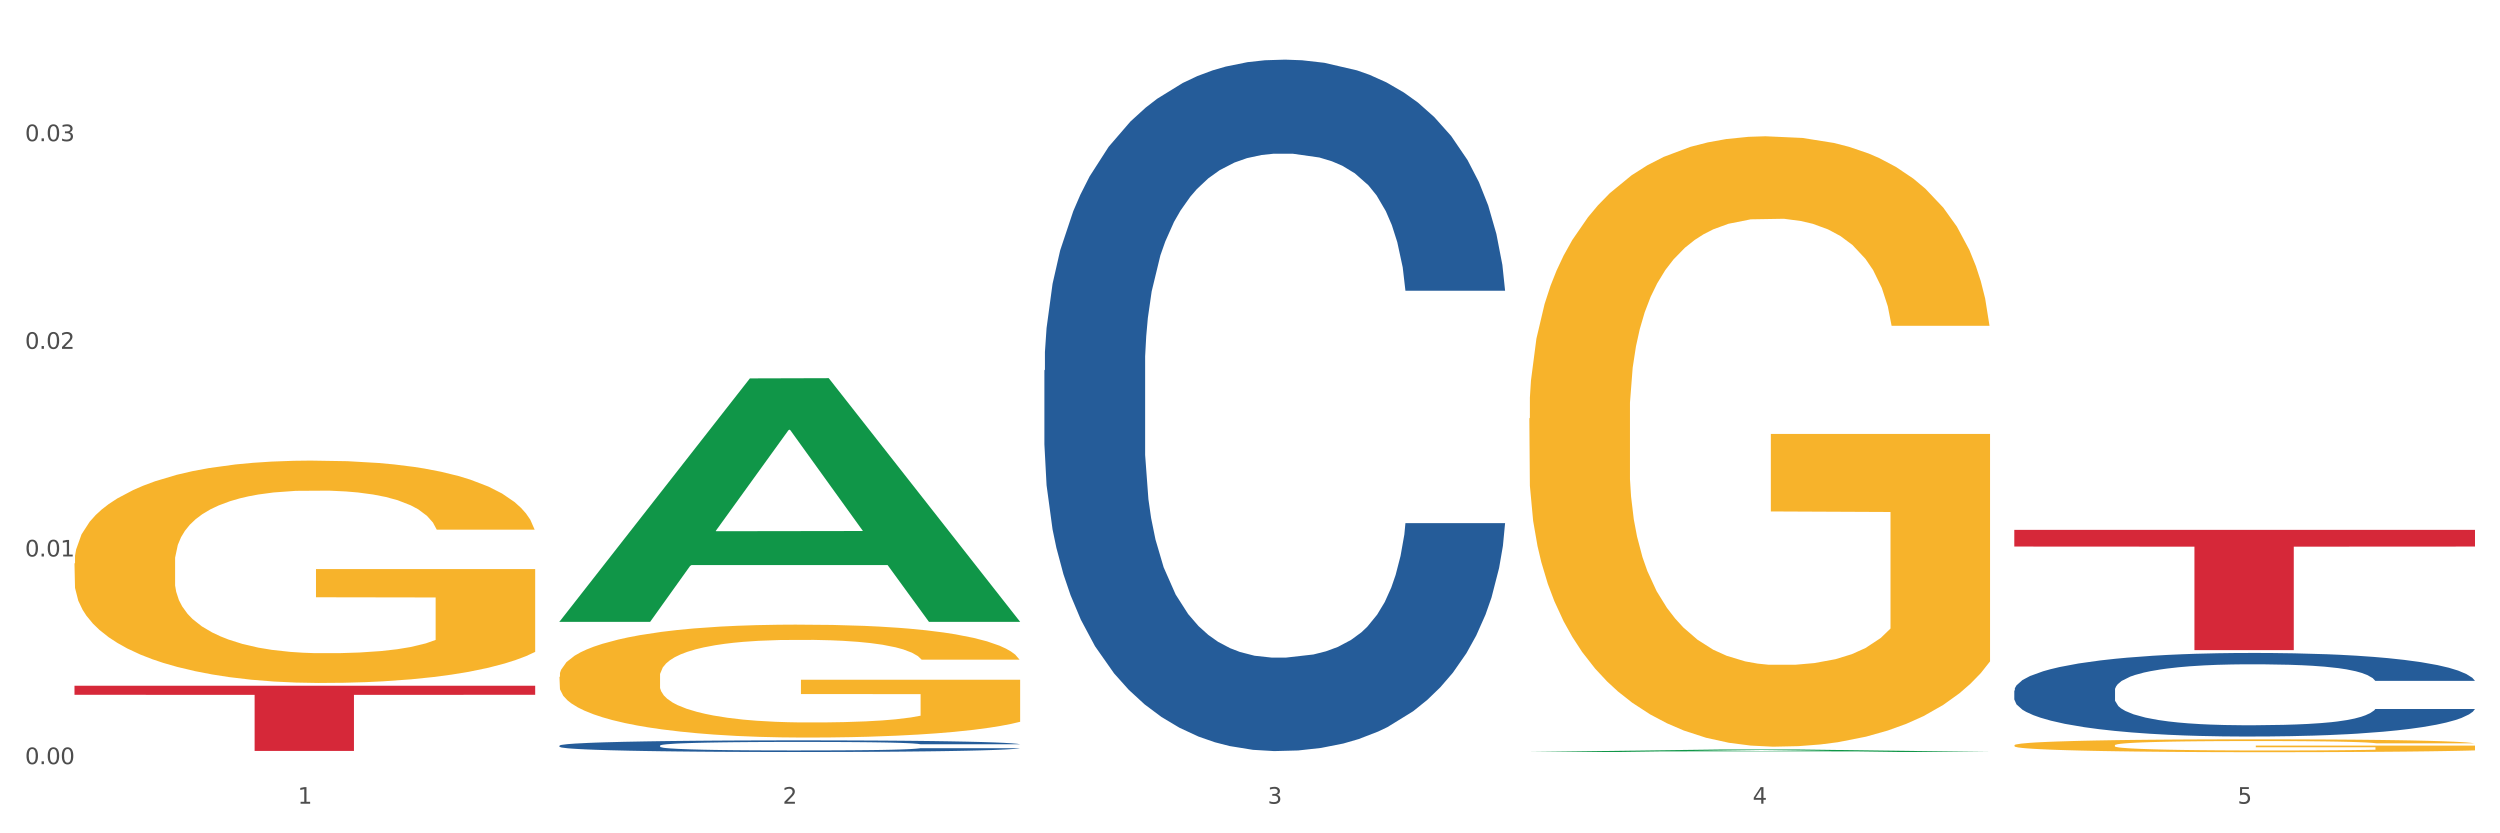 <?xml version="1.0" encoding="utf-8" standalone="no"?>
<!DOCTYPE svg PUBLIC "-//W3C//DTD SVG 1.1//EN"
  "http://www.w3.org/Graphics/SVG/1.1/DTD/svg11.dtd">
<svg xmlns:xlink="http://www.w3.org/1999/xlink" width="1080pt" height="360pt" viewBox="0 0 1080 360" xmlns="http://www.w3.org/2000/svg" version="1.1">
 <rect x="0" y="0" width="1080" height="360" fill="#333333" stroke="none"/>
 <defs>
  <style type="text/css">*{stroke-linejoin: round; stroke-linecap: butt}</style>
 </defs>
 <g id="figure_1">
  <g id="patch_1">
   <path d="M 0 360 
L 1080 360 
L 1080 0 
L 0 0 
z
" style="fill: #ffffff; stroke: #ffffff; stroke-linejoin: miter"/>
  </g>
  <g id="axes_1">
   <g id="matplotlib.axis_1">
    <g id="xtick_1">
     <g id="text_1">
      <!-- 1 -->
      <g style="fill: #4d4d4d" transform="translate(128.633 347.204) scale(0.096 -0.096)">
       <defs>
        <path id="DejaVuSans-31" d="M 794 531 
L 1825 531 
L 1825 4091 
L 703 3866 
L 703 4441 
L 1819 4666 
L 2450 4666 
L 2450 531 
L 3481 531 
L 3481 0 
L 794 0 
L 794 531 
z
" transform="scale(0.016)"/>
       </defs>
       <use xlink:href="#DejaVuSans-31"/>
      </g>
     </g>
    </g>
    <g id="xtick_2">
     <g id="text_2">
      <!-- 2 -->
      <g style="fill: #4d4d4d" transform="translate(338.134 347.204) scale(0.096 -0.096)">
       <defs>
        <path id="DejaVuSans-32" d="M 1228 531 
L 3431 531 
L 3431 0 
L 469 0 
L 469 531 
Q 828 903 1448 1529 
Q 2069 2156 2228 2338 
Q 2531 2678 2651 2914 
Q 2772 3150 2772 3378 
Q 2772 3750 2511 3984 
Q 2250 4219 1831 4219 
Q 1534 4219 1204 4116 
Q 875 4013 500 3803 
L 500 4441 
Q 881 4594 1212 4672 
Q 1544 4750 1819 4750 
Q 2544 4750 2975 4387 
Q 3406 4025 3406 3419 
Q 3406 3131 3298 2873 
Q 3191 2616 2906 2266 
Q 2828 2175 2409 1742 
Q 1991 1309 1228 531 
z
" transform="scale(0.016)"/>
       </defs>
       <use xlink:href="#DejaVuSans-32"/>
      </g>
     </g>
    </g>
    <g id="xtick_3">
     <g id="text_3">
      <!-- 3 -->
      <g style="fill: #4d4d4d" transform="translate(547.634 347.204) scale(0.096 -0.096)">
       <defs>
        <path id="DejaVuSans-33" d="M 2597 2516 
Q 3050 2419 3304 2112 
Q 3559 1806 3559 1356 
Q 3559 666 3084 287 
Q 2609 -91 1734 -91 
Q 1441 -91 1130 -33 
Q 819 25 488 141 
L 488 750 
Q 750 597 1062 519 
Q 1375 441 1716 441 
Q 2309 441 2620 675 
Q 2931 909 2931 1356 
Q 2931 1769 2642 2001 
Q 2353 2234 1838 2234 
L 1294 2234 
L 1294 2753 
L 1863 2753 
Q 2328 2753 2575 2939 
Q 2822 3125 2822 3475 
Q 2822 3834 2567 4026 
Q 2313 4219 1838 4219 
Q 1578 4219 1281 4162 
Q 984 4106 628 3988 
L 628 4550 
Q 988 4650 1302 4700 
Q 1616 4750 1894 4750 
Q 2613 4750 3031 4423 
Q 3450 4097 3450 3541 
Q 3450 3153 3228 2886 
Q 3006 2619 2597 2516 
z
" transform="scale(0.016)"/>
       </defs>
       <use xlink:href="#DejaVuSans-33"/>
      </g>
     </g>
    </g>
    <g id="xtick_4">
     <g id="text_4">
      <!-- 4 -->
      <g style="fill: #4d4d4d" transform="translate(757.134 347.204) scale(0.096 -0.096)">
       <defs>
        <path id="DejaVuSans-34" d="M 2419 4116 
L 825 1625 
L 2419 1625 
L 2419 4116 
z
M 2253 4666 
L 3047 4666 
L 3047 1625 
L 3713 1625 
L 3713 1100 
L 3047 1100 
L 3047 0 
L 2419 0 
L 2419 1100 
L 313 1100 
L 313 1709 
L 2253 4666 
z
" transform="scale(0.016)"/>
       </defs>
       <use xlink:href="#DejaVuSans-34"/>
      </g>
     </g>
    </g>
    <g id="xtick_5">
     <g id="text_5">
      <!-- 5 -->
      <g style="fill: #4d4d4d" transform="translate(966.634 347.204) scale(0.096 -0.096)">
       <defs>
        <path id="DejaVuSans-35" d="M 691 4666 
L 3169 4666 
L 3169 4134 
L 1269 4134 
L 1269 2991 
Q 1406 3038 1543 3061 
Q 1681 3084 1819 3084 
Q 2600 3084 3056 2656 
Q 3513 2228 3513 1497 
Q 3513 744 3044 326 
Q 2575 -91 1722 -91 
Q 1428 -91 1123 -41 
Q 819 9 494 109 
L 494 744 
Q 775 591 1075 516 
Q 1375 441 1709 441 
Q 2250 441 2565 725 
Q 2881 1009 2881 1497 
Q 2881 1984 2565 2268 
Q 2250 2553 1709 2553 
Q 1456 2553 1204 2497 
Q 953 2441 691 2322 
L 691 4666 
z
" transform="scale(0.016)"/>
       </defs>
       <use xlink:href="#DejaVuSans-35"/>
      </g>
     </g>
    </g>
    <g id="xtick_6"/>
    <g id="xtick_7"/>
    <g id="xtick_8"/>
    <g id="xtick_9"/>
   </g>
   <g id="matplotlib.axis_2">
    <g id="ytick_1">
     <g id="text_6">
      <!-- 0.00 -->
      <g style="fill: #4d4d4d" transform="translate(10.8 330.113) scale(0.096 -0.096)">
       <defs>
        <path id="DejaVuSans-30" d="M 2034 4250 
Q 1547 4250 1301 3770 
Q 1056 3291 1056 2328 
Q 1056 1369 1301 889 
Q 1547 409 2034 409 
Q 2525 409 2770 889 
Q 3016 1369 3016 2328 
Q 3016 3291 2770 3770 
Q 2525 4250 2034 4250 
z
M 2034 4750 
Q 2819 4750 3233 4129 
Q 3647 3509 3647 2328 
Q 3647 1150 3233 529 
Q 2819 -91 2034 -91 
Q 1250 -91 836 529 
Q 422 1150 422 2328 
Q 422 3509 836 4129 
Q 1250 4750 2034 4750 
z
" transform="scale(0.016)"/>
        <path id="DejaVuSans-2e" d="M 684 794 
L 1344 794 
L 1344 0 
L 684 0 
L 684 794 
z
" transform="scale(0.016)"/>
       </defs>
       <use xlink:href="#DejaVuSans-30"/>
       <use xlink:href="#DejaVuSans-2e" transform="translate(63.623 0)"/>
       <use xlink:href="#DejaVuSans-30" transform="translate(95.41 0)"/>
       <use xlink:href="#DejaVuSans-30" transform="translate(159.033 0)"/>
      </g>
     </g>
    </g>
    <g id="ytick_2">
     <g id="text_7">
      <!-- 0.01 -->
      <g style="fill: #4d4d4d" transform="translate(10.8 240.406) scale(0.096 -0.096)">
       <use xlink:href="#DejaVuSans-30"/>
       <use xlink:href="#DejaVuSans-2e" transform="translate(63.623 0)"/>
       <use xlink:href="#DejaVuSans-30" transform="translate(95.41 0)"/>
       <use xlink:href="#DejaVuSans-31" transform="translate(159.033 0)"/>
      </g>
     </g>
    </g>
    <g id="ytick_3">
     <g id="text_8">
      <!-- 0.02 -->
      <g style="fill: #4d4d4d" transform="translate(10.8 150.698) scale(0.096 -0.096)">
       <use xlink:href="#DejaVuSans-30"/>
       <use xlink:href="#DejaVuSans-2e" transform="translate(63.623 0)"/>
       <use xlink:href="#DejaVuSans-30" transform="translate(95.41 0)"/>
       <use xlink:href="#DejaVuSans-32" transform="translate(159.033 0)"/>
      </g>
     </g>
    </g>
    <g id="ytick_4">
     <g id="text_9">
      <!-- 0.03 -->
      <g style="fill: #4d4d4d" transform="translate(10.8 60.991) scale(0.096 -0.096)">
       <use xlink:href="#DejaVuSans-30"/>
       <use xlink:href="#DejaVuSans-2e" transform="translate(63.623 0)"/>
       <use xlink:href="#DejaVuSans-30" transform="translate(95.41 0)"/>
       <use xlink:href="#DejaVuSans-33" transform="translate(159.033 0)"/>
      </g>
     </g>
    </g>
    <g id="ytick_5"/>
    <g id="ytick_6"/>
    <g id="ytick_7"/>
    <g id="ytick_8"/>
   </g>
   <g id="PolyCollection_1">
    <path d="M 241.675 268.437 
L 241.88 268.338 
L 323.952 163.465 
L 358.012 163.366 
L 440.7 268.634 
L 401.305 268.634 
L 383.455 244.121 
L 298.715 244.121 
L 298.1 244.517 
L 280.864 268.634 
L 241.675 268.634 
L 241.675 268.437 
L 309.385 229.492 
L 372.785 229.394 
L 341.393 185.804 
L 340.982 185.606 
L 340.572 185.903 
L 309.179 229.394 
L 309.385 229.492 
L 241.675 268.437 
z
" clip-path="url(#pee5fa0ab1e)" style="fill: #109648"/>
    <path d="M 660.675 180.725 
L 660.91 180.484 
L 660.91 171.815 
L 661.38 164.349 
L 663.73 146.287 
L 667.254 131.355 
L 669.839 123.408 
L 672.424 116.906 
L 675.479 110.403 
L 679.238 103.66 
L 686.052 93.786 
L 690.282 88.729 
L 695.452 83.431 
L 704.851 75.724 
L 711.665 71.389 
L 718.714 67.777 
L 730.228 63.442 
L 737.747 61.515 
L 745.736 60.07 
L 755.37 59.107 
L 762.655 58.866 
L 778.633 59.589 
L 792.262 61.756 
L 798.841 63.442 
L 807.3 66.332 
L 811.765 68.259 
L 819.049 72.112 
L 826.568 77.169 
L 831.738 81.504 
L 839.492 89.692 
L 845.366 97.88 
L 850.771 107.995 
L 853.591 114.979 
L 855.705 121.482 
L 857.585 128.947 
L 859.465 140.748 
L 817.169 140.748 
L 815.524 132.319 
L 812.94 124.371 
L 809.18 116.665 
L 805.89 111.848 
L 800.251 105.828 
L 795.081 101.974 
L 789.677 99.085 
L 783.098 96.676 
L 777.928 95.472 
L 770.644 94.509 
L 756.31 94.75 
L 746.676 96.676 
L 740.097 99.085 
L 735.867 101.252 
L 732.108 103.66 
L 727.878 107.032 
L 722.944 112.089 
L 719.419 116.665 
L 715.894 122.445 
L 713.075 128.225 
L 710.49 134.968 
L 708.375 142.193 
L 706.73 149.658 
L 705.321 158.81 
L 704.146 173.982 
L 704.146 206.975 
L 704.616 214.441 
L 705.79 224.315 
L 707.2 231.781 
L 709.55 240.691 
L 711.665 246.712 
L 715.659 255.382 
L 720.124 262.607 
L 723.649 267.182 
L 727.173 271.036 
L 733.283 276.334 
L 740.097 280.669 
L 745.971 283.318 
L 753.961 285.726 
L 759.365 286.689 
L 764.065 287.171 
L 775.578 287.171 
L 783.803 286.449 
L 792.967 284.763 
L 800.016 282.595 
L 805.89 279.946 
L 812.47 275.611 
L 816.699 271.517 
L 816.699 221.184 
L 765.005 220.943 
L 765.005 187.468 
L 859.7 187.468 
L 859.7 285.726 
L 855.705 290.784 
L 851.241 295.359 
L 846.541 299.453 
L 839.492 304.511 
L 831.033 309.327 
L 823.514 312.699 
L 815.524 315.589 
L 806.125 318.238 
L 793.907 320.646 
L 786.387 321.609 
L 776.988 322.332 
L 765.944 322.573 
L 756.31 322.091 
L 746.911 320.887 
L 737.042 318.72 
L 727.408 315.589 
L 720.124 312.458 
L 712.84 308.605 
L 705.086 303.547 
L 698.976 298.731 
L 694.277 294.396 
L 689.107 288.857 
L 683.468 281.632 
L 679.238 275.13 
L 675.479 268.387 
L 671.484 259.717 
L 668.664 252.251 
L 665.844 242.859 
L 664.2 235.875 
L 662.32 225.038 
L 660.91 209.865 
L 660.675 180.725 
z
" clip-path="url(#pee5fa0ab1e)" style="fill: #f7b32b"/>
    <path d="M 870.175 321.957 
L 870.41 321.952 
L 870.41 321.769 
L 870.88 321.612 
L 873.23 321.231 
L 876.754 320.916 
L 879.339 320.748 
L 881.924 320.611 
L 884.979 320.474 
L 888.738 320.332 
L 895.552 320.123 
L 899.782 320.017 
L 904.952 319.905 
L 914.351 319.742 
L 921.165 319.651 
L 928.214 319.575 
L 939.728 319.483 
L 947.247 319.442 
L 955.236 319.412 
L 964.87 319.392 
L 972.155 319.387 
L 988.133 319.402 
L 1001.762 319.448 
L 1008.341 319.483 
L 1016.8 319.544 
L 1021.265 319.585 
L 1028.549 319.666 
L 1036.068 319.773 
L 1041.238 319.864 
L 1048.992 320.037 
L 1054.866 320.21 
L 1060.271 320.423 
L 1063.091 320.57 
L 1065.205 320.707 
L 1067.085 320.865 
L 1068.965 321.114 
L 1026.669 321.114 
L 1025.024 320.936 
L 1022.44 320.768 
L 1018.68 320.606 
L 1015.39 320.504 
L 1009.751 320.377 
L 1004.581 320.296 
L 999.177 320.235 
L 992.598 320.184 
L 987.428 320.159 
L 980.144 320.138 
L 965.81 320.144 
L 956.176 320.184 
L 949.597 320.235 
L 945.367 320.281 
L 941.608 320.332 
L 937.378 320.403 
L 932.444 320.509 
L 928.919 320.606 
L 925.394 320.728 
L 922.575 320.85 
L 919.99 320.992 
L 917.875 321.144 
L 916.23 321.302 
L 914.821 321.495 
L 913.646 321.815 
L 913.646 322.511 
L 914.116 322.668 
L 915.29 322.877 
L 916.7 323.034 
L 919.05 323.222 
L 921.165 323.349 
L 925.159 323.532 
L 929.624 323.685 
L 933.149 323.781 
L 936.673 323.862 
L 942.783 323.974 
L 949.597 324.066 
L 955.471 324.121 
L 963.461 324.172 
L 968.865 324.193 
L 973.565 324.203 
L 985.078 324.203 
L 993.303 324.187 
L 1002.467 324.152 
L 1009.516 324.106 
L 1015.39 324.05 
L 1021.97 323.959 
L 1026.199 323.872 
L 1026.199 322.811 
L 974.505 322.806 
L 974.505 322.099 
L 1069.2 322.099 
L 1069.2 324.172 
L 1065.205 324.279 
L 1060.741 324.375 
L 1056.041 324.462 
L 1048.992 324.568 
L 1040.533 324.67 
L 1033.014 324.741 
L 1025.024 324.802 
L 1015.625 324.858 
L 1003.407 324.909 
L 995.887 324.929 
L 986.488 324.944 
L 975.444 324.95 
L 965.81 324.939 
L 956.411 324.914 
L 946.542 324.868 
L 936.908 324.802 
L 929.624 324.736 
L 922.34 324.655 
L 914.586 324.548 
L 908.476 324.447 
L 903.777 324.355 
L 898.607 324.238 
L 892.968 324.086 
L 888.738 323.949 
L 884.979 323.806 
L 880.984 323.624 
L 878.164 323.466 
L 875.344 323.268 
L 873.7 323.121 
L 871.82 322.892 
L 870.41 322.572 
L 870.175 321.957 
z
" clip-path="url(#pee5fa0ab1e)" style="fill: #f7b32b"/>
    <path d="M 241.675 292.384 
L 241.91 292.339 
L 241.91 290.735 
L 242.38 289.354 
L 244.73 286.012 
L 248.254 283.249 
L 250.839 281.779 
L 253.424 280.576 
L 256.479 279.373 
L 260.238 278.125 
L 267.052 276.298 
L 271.282 275.362 
L 276.452 274.382 
L 285.851 272.956 
L 292.665 272.154 
L 299.714 271.486 
L 311.228 270.684 
L 318.747 270.327 
L 326.736 270.06 
L 336.37 269.882 
L 343.655 269.837 
L 359.633 269.971 
L 373.262 270.372 
L 379.841 270.684 
L 388.3 271.218 
L 392.765 271.575 
L 400.049 272.288 
L 407.568 273.224 
L 412.738 274.026 
L 420.492 275.541 
L 426.366 277.056 
L 431.771 278.927 
L 434.591 280.219 
L 436.705 281.422 
L 438.585 282.804 
L 440.465 284.987 
L 398.169 284.987 
L 396.524 283.427 
L 393.94 281.957 
L 390.18 280.531 
L 386.89 279.64 
L 381.251 278.526 
L 376.081 277.813 
L 370.677 277.278 
L 364.098 276.833 
L 358.928 276.61 
L 351.644 276.432 
L 337.31 276.476 
L 327.676 276.833 
L 321.097 277.278 
L 316.867 277.679 
L 313.108 278.125 
L 308.878 278.749 
L 303.944 279.685 
L 300.419 280.531 
L 296.894 281.601 
L 294.075 282.67 
L 291.49 283.918 
L 289.375 285.254 
L 287.73 286.636 
L 286.321 288.329 
L 285.146 291.136 
L 285.146 297.241 
L 285.616 298.622 
L 286.79 300.449 
L 288.2 301.83 
L 290.55 303.479 
L 292.665 304.593 
L 296.659 306.197 
L 301.124 307.534 
L 304.649 308.38 
L 308.173 309.093 
L 314.283 310.073 
L 321.097 310.875 
L 326.971 311.366 
L 334.961 311.811 
L 340.365 311.989 
L 345.065 312.078 
L 356.578 312.078 
L 364.803 311.945 
L 373.967 311.633 
L 381.016 311.232 
L 386.89 310.742 
L 393.47 309.94 
L 397.699 309.182 
L 397.699 299.869 
L 346.005 299.825 
L 346.005 293.631 
L 440.7 293.631 
L 440.7 311.811 
L 436.705 312.747 
L 432.241 313.593 
L 427.541 314.351 
L 420.492 315.287 
L 412.033 316.178 
L 404.514 316.802 
L 396.524 317.336 
L 387.125 317.826 
L 374.907 318.272 
L 367.387 318.45 
L 357.988 318.584 
L 346.944 318.629 
L 337.31 318.539 
L 327.911 318.317 
L 318.042 317.916 
L 308.408 317.336 
L 301.124 316.757 
L 293.84 316.044 
L 286.086 315.108 
L 279.976 314.217 
L 275.277 313.415 
L 270.107 312.39 
L 264.468 311.054 
L 260.238 309.851 
L 256.479 308.603 
L 252.484 306.999 
L 249.664 305.617 
L 246.844 303.88 
L 245.2 302.588 
L 243.32 300.582 
L 241.91 297.775 
L 241.675 292.384 
z
" clip-path="url(#pee5fa0ab1e)" style="fill: #f7b32b"/>
    <path d="M 870.175 298.296 
L 870.41 298.263 
L 870.41 297.34 
L 871.116 296.087 
L 873.704 293.778 
L 876.997 292.03 
L 882.643 289.985 
L 885.702 289.128 
L 889.701 288.171 
L 897.935 286.621 
L 907.345 285.302 
L 913.932 284.576 
L 918.873 284.114 
L 929.93 283.29 
L 936.281 282.927 
L 942.869 282.63 
L 948.515 282.432 
L 957.925 282.202 
L 965.453 282.103 
L 974.157 282.07 
L 981.45 282.103 
L 991.096 282.235 
L 1005.211 282.63 
L 1010.622 282.861 
L 1017.915 283.257 
L 1025.443 283.785 
L 1031.559 284.312 
L 1038.617 285.071 
L 1045.91 286.06 
L 1052.967 287.314 
L 1057.908 288.468 
L 1061.907 289.688 
L 1065.436 291.172 
L 1068.024 292.788 
L 1069.2 294.141 
L 1026.148 294.141 
L 1024.972 292.92 
L 1022.62 291.601 
L 1020.267 290.711 
L 1017.679 289.985 
L 1013.68 289.161 
L 1010.151 288.633 
L 1004.27 288.006 
L 998.859 287.61 
L 994.389 287.38 
L 988.978 287.182 
L 977.451 286.984 
L 969.217 286.984 
L 964.041 287.05 
L 957.69 287.215 
L 952.279 287.446 
L 945.927 287.841 
L 940.986 288.27 
L 936.046 288.831 
L 933.223 289.227 
L 928.989 289.952 
L 926.165 290.546 
L 922.401 291.568 
L 920.284 292.294 
L 916.52 294.174 
L 914.873 295.559 
L 914.168 296.515 
L 913.697 297.571 
L 913.697 302.716 
L 915.109 305.024 
L 916.285 306.014 
L 918.167 307.135 
L 921.696 308.586 
L 926.871 310.005 
L 932.282 311.027 
L 936.752 311.654 
L 940.986 312.115 
L 945.221 312.478 
L 950.397 312.808 
L 954.631 313.006 
L 960.983 313.204 
L 968.511 313.303 
L 974.393 313.303 
L 986.391 313.138 
L 991.801 312.973 
L 996.977 312.742 
L 1002.623 312.379 
L 1007.093 311.983 
L 1009.681 311.687 
L 1013.915 311.06 
L 1017.209 310.4 
L 1020.032 309.642 
L 1021.914 308.982 
L 1024.031 307.993 
L 1025.678 306.871 
L 1026.148 306.278 
L 1069.2 306.278 
L 1068.259 307.465 
L 1066.612 308.619 
L 1063.319 310.169 
L 1060.731 311.06 
L 1056.732 312.148 
L 1052.497 313.072 
L 1046.616 314.094 
L 1041.205 314.853 
L 1035.559 315.512 
L 1029.442 316.106 
L 1018.385 316.931 
L 1014.386 317.161 
L 1005.917 317.557 
L 999.33 317.788 
L 989.684 318.019 
L 979.803 318.151 
L 969.452 318.184 
L 960.277 318.118 
L 950.161 317.92 
L 943.81 317.722 
L 936.752 317.425 
L 928.518 316.963 
L 920.755 316.403 
L 913.462 315.743 
L 906.639 314.985 
L 900.288 314.127 
L 892.054 312.709 
L 885.937 311.324 
L 881.467 310.037 
L 878.409 308.949 
L 875.351 307.564 
L 873.704 306.607 
L 871.116 304.299 
L 870.175 302.155 
L 870.175 298.296 
z
" clip-path="url(#pee5fa0ab1e)" style="fill: #255c99"/>
    <path d="M 451.175 159.976 
L 451.41 159.703 
L 451.41 152.065 
L 452.116 141.698 
L 454.704 122.603 
L 457.997 108.144 
L 463.643 91.231 
L 466.702 84.138 
L 470.701 76.227 
L 478.935 63.406 
L 488.345 52.494 
L 494.932 46.492 
L 499.873 42.673 
L 510.93 35.853 
L 517.281 32.852 
L 523.869 30.397 
L 529.515 28.76 
L 538.925 26.851 
L 546.453 26.032 
L 555.157 25.759 
L 562.45 26.032 
L 572.096 27.123 
L 586.211 30.397 
L 591.622 32.307 
L 598.915 35.58 
L 606.443 39.945 
L 612.559 44.31 
L 619.617 50.584 
L 626.91 58.768 
L 633.967 69.134 
L 638.908 78.682 
L 642.907 88.776 
L 646.436 101.052 
L 649.024 114.419 
L 650.2 125.603 
L 607.148 125.603 
L 605.972 115.51 
L 603.62 104.598 
L 601.267 97.232 
L 598.679 91.231 
L 594.68 84.411 
L 591.151 80.046 
L 585.27 74.863 
L 579.859 71.589 
L 575.389 69.68 
L 569.978 68.043 
L 558.451 66.406 
L 550.217 66.406 
L 545.041 66.952 
L 538.69 68.316 
L 533.279 70.225 
L 526.927 73.499 
L 521.986 77.045 
L 517.046 81.683 
L 514.223 84.957 
L 509.989 90.958 
L 507.165 95.868 
L 503.401 104.325 
L 501.284 110.327 
L 497.52 125.876 
L 495.873 137.334 
L 495.168 145.245 
L 494.697 153.974 
L 494.697 196.531 
L 496.109 215.626 
L 497.285 223.81 
L 499.167 233.085 
L 502.696 245.088 
L 507.871 256.819 
L 513.282 265.275 
L 517.752 270.459 
L 521.986 274.278 
L 526.221 277.279 
L 531.397 280.007 
L 535.631 281.643 
L 541.983 283.28 
L 549.511 284.098 
L 555.393 284.098 
L 567.391 282.735 
L 572.801 281.371 
L 577.977 279.461 
L 583.623 276.46 
L 588.093 273.187 
L 590.681 270.731 
L 594.915 265.548 
L 598.209 260.092 
L 601.032 253.818 
L 602.914 248.362 
L 605.031 240.178 
L 606.678 230.903 
L 607.148 225.993 
L 650.2 225.993 
L 649.259 235.813 
L 647.612 245.361 
L 644.319 258.183 
L 641.731 265.548 
L 637.732 274.551 
L 633.497 282.189 
L 627.616 290.646 
L 622.205 296.92 
L 616.559 302.376 
L 610.442 307.286 
L 599.385 314.106 
L 595.386 316.016 
L 586.917 319.289 
L 580.33 321.199 
L 570.684 323.108 
L 560.803 324.2 
L 550.452 324.472 
L 541.277 323.927 
L 531.161 322.29 
L 524.81 320.653 
L 517.752 318.198 
L 509.518 314.379 
L 501.755 309.741 
L 494.462 304.285 
L 487.639 298.011 
L 481.288 290.918 
L 473.054 279.188 
L 466.937 267.731 
L 462.467 257.092 
L 459.409 248.089 
L 456.351 236.632 
L 454.704 228.721 
L 452.116 209.625 
L 451.175 191.893 
L 451.175 159.976 
z
" clip-path="url(#pee5fa0ab1e)" style="fill: #255c99"/>
    <path d="M 241.675 322.094 
L 241.91 322.09 
L 241.91 321.961 
L 242.616 321.786 
L 245.204 321.464 
L 248.497 321.22 
L 254.143 320.935 
L 257.202 320.816 
L 261.201 320.682 
L 269.435 320.466 
L 278.845 320.282 
L 285.432 320.181 
L 290.373 320.117 
L 301.43 320.002 
L 307.781 319.951 
L 314.369 319.91 
L 320.015 319.882 
L 329.425 319.85 
L 336.953 319.836 
L 345.657 319.831 
L 352.95 319.836 
L 362.596 319.854 
L 376.711 319.91 
L 382.122 319.942 
L 389.415 319.997 
L 396.943 320.071 
L 403.059 320.144 
L 410.117 320.25 
L 417.41 320.388 
L 424.467 320.563 
L 429.408 320.724 
L 433.407 320.894 
L 436.936 321.101 
L 439.524 321.326 
L 440.7 321.515 
L 397.648 321.515 
L 396.472 321.345 
L 394.12 321.161 
L 391.767 321.036 
L 389.179 320.935 
L 385.18 320.82 
L 381.651 320.747 
L 375.77 320.659 
L 370.359 320.604 
L 365.889 320.572 
L 360.478 320.544 
L 348.951 320.517 
L 340.717 320.517 
L 335.541 320.526 
L 329.19 320.549 
L 323.779 320.581 
L 317.427 320.636 
L 312.486 320.696 
L 307.546 320.774 
L 304.723 320.829 
L 300.489 320.931 
L 297.665 321.013 
L 293.901 321.156 
L 291.784 321.257 
L 288.02 321.519 
L 286.373 321.713 
L 285.668 321.846 
L 285.197 321.993 
L 285.197 322.711 
L 286.609 323.033 
L 287.785 323.171 
L 289.667 323.327 
L 293.196 323.529 
L 298.371 323.727 
L 303.782 323.87 
L 308.252 323.957 
L 312.486 324.022 
L 316.721 324.072 
L 321.897 324.118 
L 326.131 324.146 
L 332.483 324.173 
L 340.011 324.187 
L 345.893 324.187 
L 357.891 324.164 
L 363.301 324.141 
L 368.477 324.109 
L 374.123 324.058 
L 378.593 324.003 
L 381.181 323.962 
L 385.415 323.874 
L 388.709 323.782 
L 391.532 323.677 
L 393.414 323.585 
L 395.531 323.447 
L 397.178 323.29 
L 397.648 323.208 
L 440.7 323.208 
L 439.759 323.373 
L 438.112 323.534 
L 434.819 323.75 
L 432.231 323.874 
L 428.232 324.026 
L 423.997 324.155 
L 418.116 324.298 
L 412.705 324.403 
L 407.059 324.495 
L 400.942 324.578 
L 389.885 324.693 
L 385.886 324.725 
L 377.417 324.781 
L 370.83 324.813 
L 361.184 324.845 
L 351.303 324.863 
L 340.952 324.868 
L 331.777 324.859 
L 321.661 324.831 
L 315.31 324.804 
L 308.252 324.762 
L 300.018 324.698 
L 292.255 324.62 
L 284.962 324.528 
L 278.139 324.422 
L 271.788 324.302 
L 263.554 324.104 
L 257.437 323.911 
L 252.967 323.732 
L 249.909 323.58 
L 246.851 323.387 
L 245.204 323.254 
L 242.616 322.932 
L 241.675 322.633 
L 241.675 322.094 
z
" clip-path="url(#pee5fa0ab1e)" style="fill: #255c99"/>
    <path d="M 32.175 296.246 
L 231.2 296.246 
L 231.2 300.157 
L 152.911 300.184 
L 152.911 324.392 
L 109.993 324.392 
L 109.993 300.184 
L 32.175 300.157 
L 32.175 296.272 
L 32.175 296.246 
z
" clip-path="url(#pee5fa0ab1e)" style="fill: #d62839"/>
    <path d="M 870.175 228.889 
L 1069.2 228.889 
L 1069.2 236.112 
L 990.911 236.161 
L 990.911 280.867 
L 947.993 280.867 
L 947.993 236.161 
L 870.175 236.112 
L 870.175 228.938 
L 870.175 228.889 
z
" clip-path="url(#pee5fa0ab1e)" style="fill: #d62839"/>
    <path d="M 32.175 243.367 
L 32.41 243.279 
L 32.41 240.121 
L 32.88 237.401 
L 35.23 230.821 
L 38.754 225.381 
L 41.339 222.486 
L 43.924 220.117 
L 46.979 217.748 
L 50.738 215.292 
L 57.552 211.695 
L 61.782 209.852 
L 66.952 207.922 
L 76.351 205.114 
L 83.165 203.535 
L 90.214 202.219 
L 101.728 200.64 
L 109.247 199.938 
L 117.236 199.412 
L 126.87 199.061 
L 134.155 198.973 
L 150.133 199.236 
L 163.762 200.026 
L 170.341 200.64 
L 178.8 201.693 
L 183.265 202.395 
L 190.549 203.798 
L 198.068 205.641 
L 203.238 207.22 
L 210.992 210.203 
L 216.866 213.186 
L 222.271 216.871 
L 225.091 219.415 
L 227.205 221.784 
L 229.085 224.504 
L 230.965 228.803 
L 188.669 228.803 
L 187.024 225.732 
L 184.44 222.837 
L 180.68 220.029 
L 177.39 218.275 
L 171.751 216.081 
L 166.581 214.678 
L 161.177 213.625 
L 154.598 212.747 
L 149.428 212.309 
L 142.144 211.958 
L 127.81 212.046 
L 118.176 212.747 
L 111.597 213.625 
L 107.367 214.414 
L 103.608 215.292 
L 99.378 216.52 
L 94.444 218.362 
L 90.919 220.029 
L 87.394 222.135 
L 84.575 224.241 
L 81.99 226.697 
L 79.875 229.329 
L 78.23 232.049 
L 76.821 235.383 
L 75.646 240.91 
L 75.646 252.93 
L 76.116 255.65 
L 77.29 259.247 
L 78.7 261.967 
L 81.05 265.213 
L 83.165 267.406 
L 87.159 270.565 
L 91.624 273.197 
L 95.149 274.864 
L 98.673 276.268 
L 104.783 278.198 
L 111.597 279.777 
L 117.471 280.742 
L 125.461 281.62 
L 130.865 281.971 
L 135.565 282.146 
L 147.078 282.146 
L 155.303 281.883 
L 164.467 281.269 
L 171.516 280.479 
L 177.39 279.514 
L 183.97 277.935 
L 188.199 276.443 
L 188.199 258.107 
L 136.505 258.019 
L 136.505 245.824 
L 231.2 245.824 
L 231.2 281.62 
L 227.205 283.462 
L 222.741 285.129 
L 218.041 286.621 
L 210.992 288.463 
L 202.533 290.218 
L 195.014 291.446 
L 187.024 292.499 
L 177.625 293.464 
L 165.407 294.341 
L 157.887 294.692 
L 148.488 294.955 
L 137.444 295.043 
L 127.81 294.868 
L 118.411 294.429 
L 108.542 293.639 
L 98.908 292.499 
L 91.624 291.358 
L 84.34 289.954 
L 76.586 288.112 
L 70.476 286.357 
L 65.777 284.778 
L 60.607 282.76 
L 54.968 280.128 
L 50.738 277.759 
L 46.979 275.303 
L 42.984 272.144 
L 40.164 269.424 
L 37.344 266.003 
L 35.7 263.458 
L 33.82 259.51 
L 32.41 253.983 
L 32.175 243.367 
z
" clip-path="url(#pee5fa0ab1e)" style="fill: #f7b32b"/>
    <path d="M 660.675 324.858 
L 660.88 324.857 
L 742.952 323.777 
L 777.012 323.776 
L 859.7 324.86 
L 820.305 324.86 
L 802.455 324.607 
L 717.715 324.607 
L 717.1 324.611 
L 699.864 324.86 
L 660.675 324.86 
L 660.675 324.858 
L 728.385 324.457 
L 791.785 324.456 
L 760.393 324.007 
L 759.982 324.005 
L 759.572 324.008 
L 728.179 324.456 
L 728.385 324.457 
L 660.675 324.858 
z
" clip-path="url(#pee5fa0ab1e)" style="fill: #109648"/>
   </g>
  </g>
 </g>
 <defs>
  <clipPath id="pee5fa0ab1e">
   <rect x="32.175" y="10.8" width="1037.025" height="329.109"/>
  </clipPath>
 </defs>
</svg>
